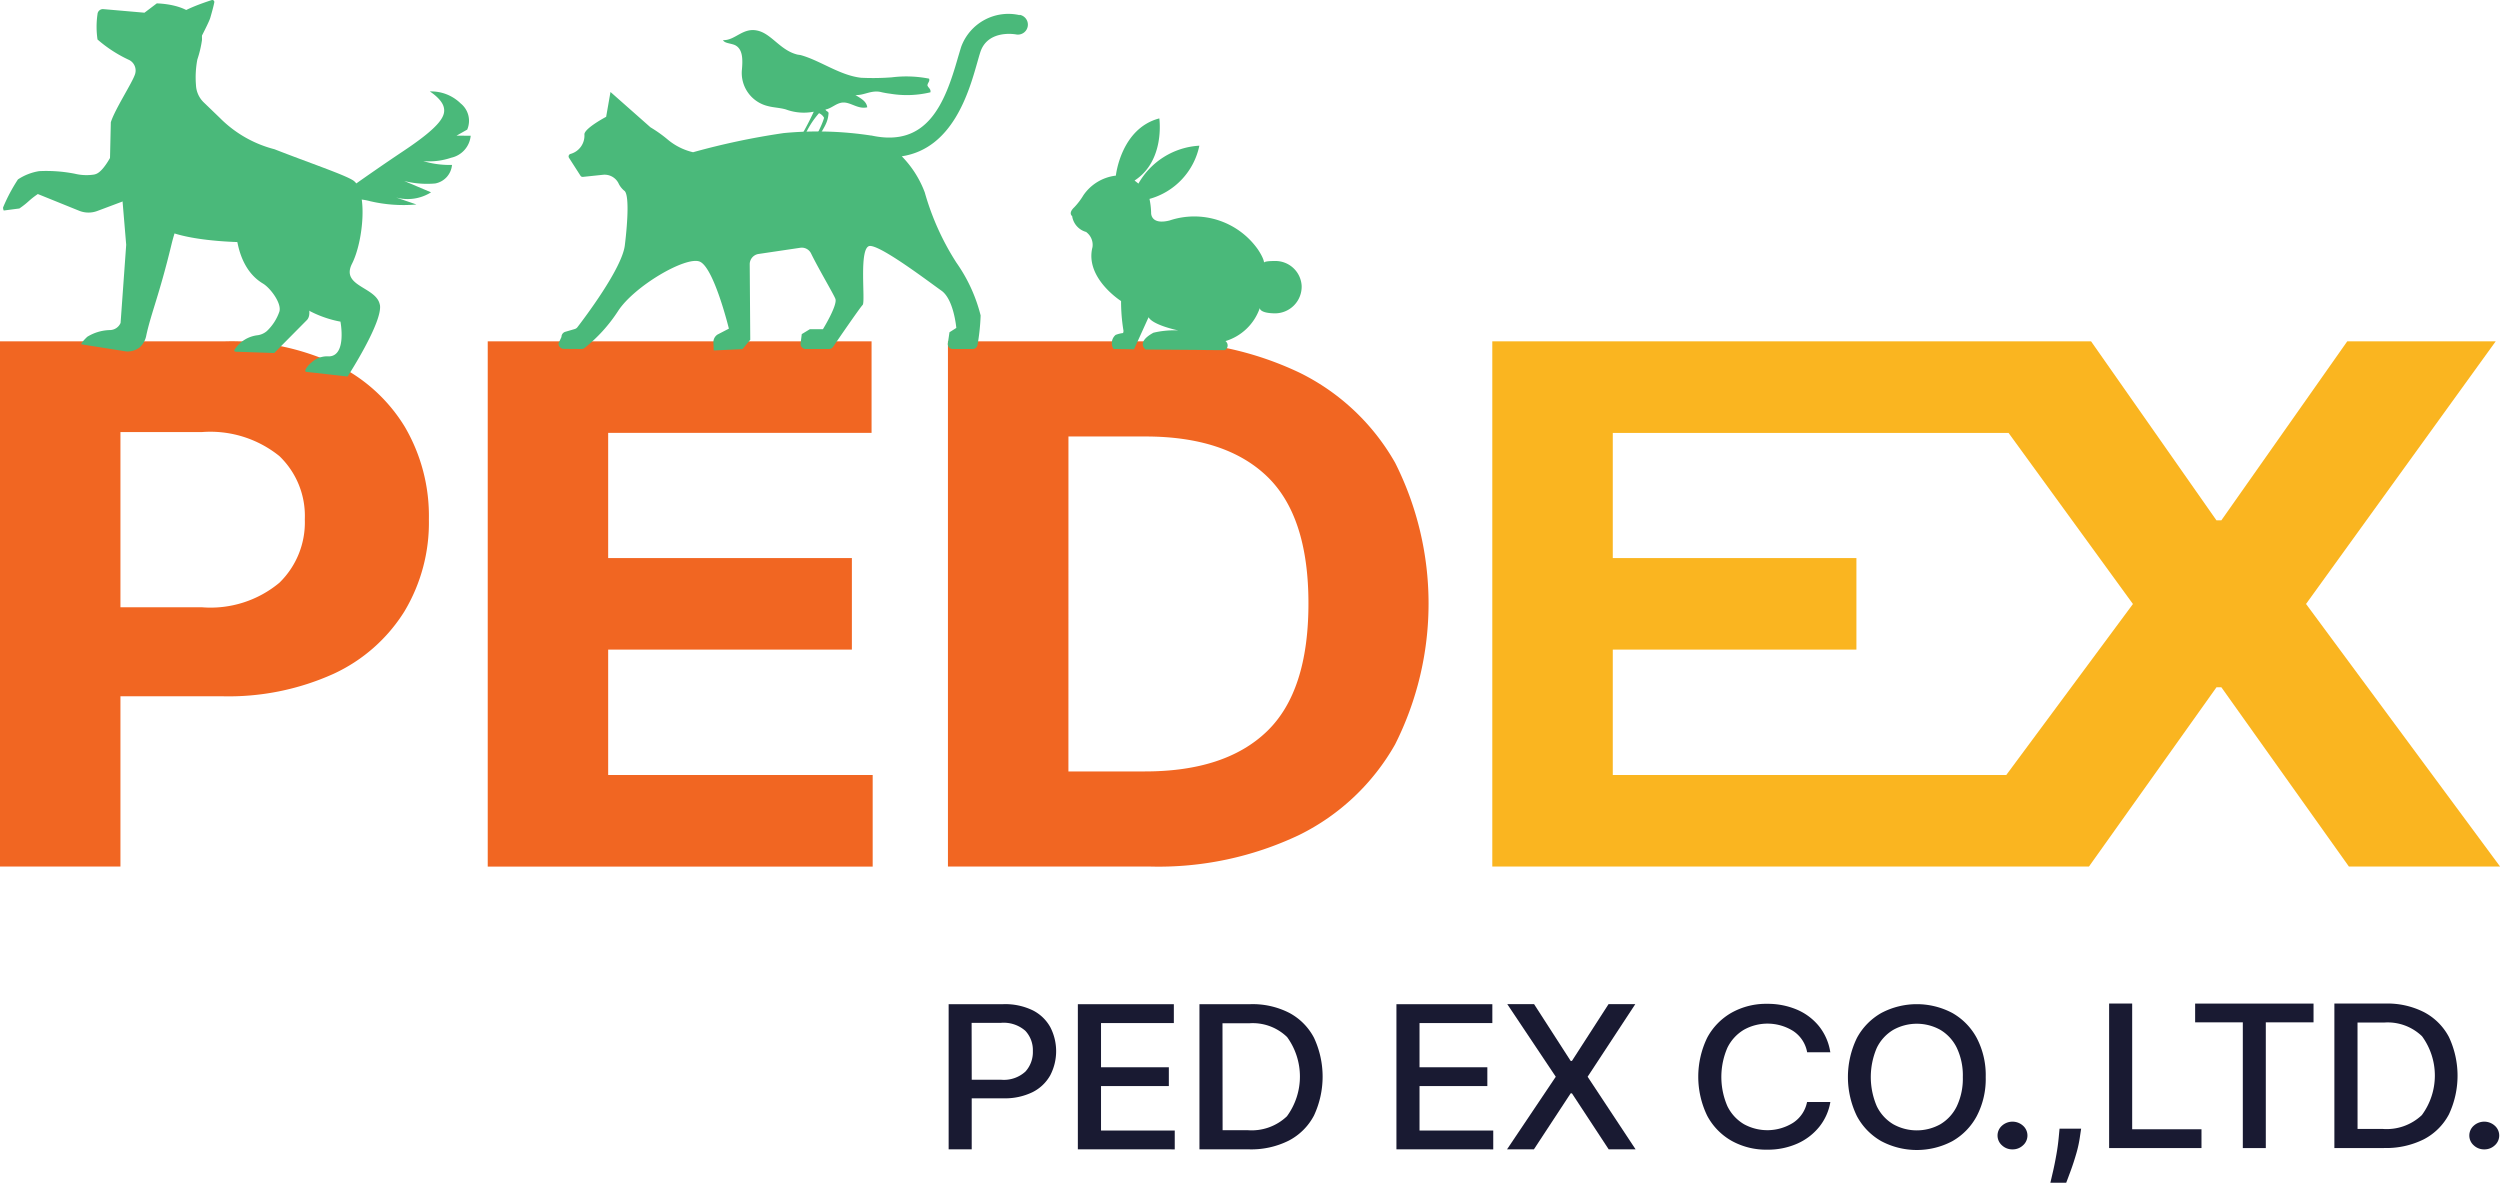 <svg xmlns="http://www.w3.org/2000/svg" xmlns:xlink="http://www.w3.org/1999/xlink" width="152.897" height="72.333" viewBox="0 0 152.897 72.333">
  <defs>
    <style>
      .cls-1 {
        fill: none;
      }

      .cls-2 {
        clip-path: url(#clip-path);
      }

      .cls-3 {
        fill: #191a32;
      }

      .cls-4 {
        fill: #f16622;
      }

      .cls-5 {
        fill: #fab520;
      }

      .cls-6, .cls-7 {
        fill: #4ab97a;
      }

      .cls-6 {
        fill-rule: evenodd;
      }
    </style>
    <clipPath id="clip-path">
      <rect id="Rectangle_461" data-name="Rectangle 461" class="cls-1" width="152.897" height="72.333"/>
    </clipPath>
  </defs>
  <g id="homepage_subsidiary_pedex" class="cls-2">
    <path id="Path_84286" data-name="Path 84286" class="cls-3" d="M302.789,329.389v-8.879h3.339a3.867,3.867,0,0,1,1.807.378,2.523,2.523,0,0,1,1.07,1.026,3.2,3.2,0,0,1,0,2.942,2.546,2.546,0,0,1-1.078,1.032,3.848,3.848,0,0,1-1.807.379H304.2v3.122Zm1.412-4.258h1.791a1.949,1.949,0,0,0,1.494-.5,1.776,1.776,0,0,0,.454-1.251,1.733,1.733,0,0,0-.459-1.24,2.005,2.005,0,0,0-1.514-.486h-1.773Z" transform="translate(-244.771 -259.096)"/>
    <path id="Path_84287" data-name="Path 84287" class="cls-3" d="M344.029,329.39v-8.879H349.9v1.154h-4.454v2.705h4.148v1.149h-4.148v2.718h4.509v1.154Z" transform="translate(-278.109 -259.097)"/>
    <path id="Path_84288" data-name="Path 84288" class="cls-3" d="M385.867,329.389h-3.028v-8.879h3.125a4.92,4.92,0,0,1,2.365.53,3.633,3.633,0,0,1,1.514,1.522,5.616,5.616,0,0,1,0,4.758,3.633,3.633,0,0,1-1.537,1.533,5.122,5.122,0,0,1-2.433.536m-1.618-1.171h1.54a3.122,3.122,0,0,0,2.394-.852,4.11,4.11,0,0,0,.011-4.844,3.014,3.014,0,0,0-2.318-.843h-1.634Z" transform="translate(-309.482 -259.096)"/>
    <path id="Path_84289" data-name="Path 84289" class="cls-3" d="M445.718,329.39v-8.879h5.866v1.154H447.13v2.705h4.148v1.149H447.13v2.718h4.509v1.154Z" transform="translate(-360.314 -259.097)"/>
    <path id="Path_84290" data-name="Path 84290" class="cls-3" d="M482.674,320.51l2.238,3.473h.076l2.239-3.473h1.636l-2.915,4.439,2.933,4.439h-1.645l-2.248-3.425h-.076l-2.248,3.425H481.02L484,324.949l-2.965-4.439Z" transform="translate(-388.851 -259.097)"/>
    <path id="Path_84291" data-name="Path 84291" class="cls-3" d="M550.183,323.453h-1.425a1.968,1.968,0,0,0-.852-1.3,2.961,2.961,0,0,0-3.018-.076,2.615,2.615,0,0,0-1.008,1.1,4.5,4.5,0,0,0,0,3.571,2.6,2.6,0,0,0,1.008,1.1,2.968,2.968,0,0,0,3-.076,1.968,1.968,0,0,0,.864-1.276l1.425,0a3.3,3.3,0,0,1-.676,1.514,3.582,3.582,0,0,1-1.344,1.028,4.421,4.421,0,0,1-1.845.371,4.329,4.329,0,0,1-2.166-.536,3.824,3.824,0,0,1-1.5-1.537,5.482,5.482,0,0,1,0-4.775,3.842,3.842,0,0,1,1.5-1.534,4.319,4.319,0,0,1,2.161-.537,4.561,4.561,0,0,1,1.807.347,3.5,3.5,0,0,1,1.357,1.007,3.349,3.349,0,0,1,.7,1.589" transform="translate(-438.235 -259.097)"/>
    <path id="Path_84292" data-name="Path 84292" class="cls-3" d="M598.242,324.968a4.9,4.9,0,0,1-.548,2.387,3.835,3.835,0,0,1-1.5,1.537,4.642,4.642,0,0,1-4.331,0,3.835,3.835,0,0,1-1.5-1.537,5.473,5.473,0,0,1,0-4.775,3.841,3.841,0,0,1,1.5-1.534,4.641,4.641,0,0,1,4.331,0,3.84,3.84,0,0,1,1.5,1.534,4.9,4.9,0,0,1,.548,2.389m-1.4,0a3.931,3.931,0,0,0-.368-1.787,2.6,2.6,0,0,0-1.005-1.1,2.956,2.956,0,0,0-2.883,0,2.6,2.6,0,0,0-1.005,1.1,4.518,4.518,0,0,0,0,3.571,2.6,2.6,0,0,0,1.005,1.1,2.956,2.956,0,0,0,2.883,0,2.6,2.6,0,0,0,1.005-1.1,3.936,3.936,0,0,0,.368-1.785" transform="translate(-476.798 -259.096)"/>
    <path id="Path_84293" data-name="Path 84293" class="cls-3" d="M638.5,359.723a.918.918,0,0,1-.644-.248.8.8,0,0,1,0-1.2.96.96,0,0,1,1.287,0,.8.8,0,0,1,0,1.2.919.919,0,0,1-.644.248" transform="translate(-515.418 -289.428)"/>
    <path id="Path_84294" data-name="Path 84294" class="cls-3" d="M656.317,360.244l-.069.462a7.363,7.363,0,0,1-.227,1.06q-.16.553-.334,1.028t-.283.757h-.969q.063-.263.166-.71t.2-1q.1-.551.151-1.123l.045-.475Z" transform="translate(-529.037 -291.217)"/>
    <path id="Path_84295" data-name="Path 84295" class="cls-3" d="M673.19,329.156v-8.837H674.6v7.689h4.239v1.147Z" transform="translate(-544.199 -258.942)"/>
    <path id="Path_84296" data-name="Path 84296" class="cls-3" d="M700.648,321.467V320.32h7.241v1.147H704.97v7.69h-1.406v-7.69Z" transform="translate(-566.396 -258.942)"/>
    <path id="Path_84297" data-name="Path 84297" class="cls-3" d="M748.113,329.155h-3.028v-8.837h3.125a4.936,4.936,0,0,1,2.365.53,3.624,3.624,0,0,1,1.514,1.514,5.565,5.565,0,0,1,0,4.735,3.62,3.62,0,0,1-1.537,1.525,5.142,5.142,0,0,1-2.433.53m-1.617-1.165h1.539a3.132,3.132,0,0,0,2.394-.848,4.074,4.074,0,0,0,.011-4.82,3.021,3.021,0,0,0-2.318-.839H746.5Z" transform="translate(-602.317 -258.942)"/>
    <path id="Path_84298" data-name="Path 84298" class="cls-3" d="M789.074,359.723a.918.918,0,0,1-.644-.248.8.8,0,0,1,0-1.2.96.96,0,0,1,1.287,0,.8.8,0,0,1,0,1.2.919.919,0,0,1-.644.248" transform="translate(-637.139 -289.428)"/>
    <path id="Path_84299" data-name="Path 84299" class="cls-4" d="M0,141.066V108.943H13.745a15.032,15.032,0,0,1,6.753,1.388,10.032,10.032,0,0,1,4.261,3.843,10.785,10.785,0,0,1,1.471,5.654,10.561,10.561,0,0,1-1.5,5.639,10.087,10.087,0,0,1-4.329,3.811,15.584,15.584,0,0,1-6.847,1.372H7.366v10.415Zm7.366-15.857h5a6.575,6.575,0,0,0,4.72-1.5,5.147,5.147,0,0,0,1.556-3.882,5.065,5.065,0,0,0-1.556-3.866,6.724,6.724,0,0,0-4.754-1.467H7.366Z" transform="translate(0 -88.068)"/>
    <path id="Path_84300" data-name="Path 84300" class="cls-4" d="M155.677,141.069V108.945h23.475v5.6H163.043V122.2h14.905v5.6H163.043v7.67h16.177v5.6Z" transform="translate(-125.848 -88.07)"/>
    <path id="Path_84301" data-name="Path 84301" class="cls-4" d="M314.916,141.067h-12.35V108.944h12.452a19.87,19.87,0,0,1,9.058,1.921,13.624,13.624,0,0,1,5.843,5.513,19.15,19.15,0,0,1-.008,17.222,13.674,13.674,0,0,1-5.868,5.537,20.031,20.031,0,0,1-9.126,1.929m-4.983-5.817h4.678q4.915,0,7.459-2.447t2.543-7.827q0-5.348-2.543-7.78t-7.442-2.431h-4.693Z" transform="translate(-244.591 -88.069)"/>
    <path id="Path_84302" data-name="Path 84302" class="cls-5" d="M526.092,125.007l11.6-16.062h-9.079l-7.7,10.948h-.3l-7.668-10.948h-36.62v32.123h36.49l7.8-10.964h.3l7.8,10.964h9.246Zm-18.334,10.462H483.694V127.8h14.9v-5.6h-14.9v-7.652H507.9l7.606,10.462Z" transform="translate(-385.058 -88.07)"/>
    <path id="Path_84303" data-name="Path 84303" class="cls-6" d="M234.809,16.67c.4.062.568-.2.844-.309.183,0,.493.175.556,0,0-.158-.368-.058-.425-.173a5.227,5.227,0,0,1,.917-1.476.625.625,0,0,1,.31.286c-.192.641-.53,1.077-.706,1.741-.27.156-.765-.009-.989.216.185.1.387-.035.592-.025-.1.18-.548.087-.595.221.219.176.573-.132.845-.145-.008.2-.28.236-.259.349.3.081.472-.359.634-.61.2-.033.54.136.633-.05-.1-.215-.43.008-.566-.133.066-.676.621-1,.681-1.813.033-.151-.165-.145-.182-.263.372-.058.681-.422,1.094-.427.471-.006.908.426,1.457.293-.048-.385-.413-.549-.721-.752.521.039.973-.325,1.575-.176a5.583,5.583,0,0,0,.571.1,6.151,6.151,0,0,0,2.44-.089c.041-.212-.14-.272-.184-.427.02-.171.163-.241.1-.408a7.176,7.176,0,0,0-2.28-.08,15.334,15.334,0,0,1-1.873.026c-1.279-.139-2.468-1.032-3.658-1.375-.076-.024-.167-.026-.254-.046-1.006-.255-1.531-1.2-2.334-1.438-.967-.285-1.428.584-2.2.559.1.213.546.186.791.337.423.263.413.864.365,1.446a2.082,2.082,0,0,0,1.6,2.252c.329.089.7.094,1.08.2a3.165,3.165,0,0,0,1.711.141,16.623,16.623,0,0,1-.8,1.53,2.884,2.884,0,0,1-.858-.151c-.127.033.1.272.314.251-.139.2-.554.006-.771.093.076.076.244.09.258.21.175.025.273-.061.436-.053.2-.017-.241.109-.162.168" transform="translate(-186.611 -7.79)"/>
    <path id="Path_84304" data-name="Path 84304" class="cls-7" d="M341.845,43.843a1.182,1.182,0,0,0,.852.951.016.016,0,0,1,.012,0,.016.016,0,0,1,0,.012.972.972,0,0,1,.378.914c-.487,1.886,1.747,3.3,1.747,3.3a11.112,11.112,0,0,0,.138,1.757.3.3,0,0,1-.018.2,1.833,1.833,0,0,0-.454.114.664.664,0,0,0-.129.859l1.256.022.89-1.963c.266.491,1.817.808,1.817.808a5.386,5.386,0,0,0-1.52.14c-1.1.6-.481,1.026-.481,1.026l3.46.027c.142.012,1.394.012,1.394.012a.332.332,0,0,0,.032-.553,3.2,3.2,0,0,0,2.1-2.023s-.036.319.939.326a1.633,1.633,0,0,0,1.621-1.675,1.606,1.606,0,0,0-1.66-1.526c-.658,0-.642.1-.642.1s.02-.216-.378-.814a4.76,4.76,0,0,0-5.4-1.764c-1.184.294-1.127-.481-1.127-.481a4.632,4.632,0,0,0-.1-.839,4.277,4.277,0,0,0,3.05-3.255,4.582,4.582,0,0,0-3.726,2.319l-.236-.188c1.883-1.218,1.514-3.8,1.514-3.8-2.354.614-2.658,3.5-2.658,3.5a2.8,2.8,0,0,0-1.985,1.2,4.139,4.139,0,0,1-.562.739c-.391.369-.123.539-.122.54" transform="translate(-276.271 -30.608)"/>
    <path id="Path_84305" data-name="Path 84305" class="cls-7" d="M206.43,4.615a3.075,3.075,0,0,0-3.573,1.934c-.061.193-.126.417-.2.662-.8,2.816-1.871,5.505-5.278,4.769h-.023A21.7,21.7,0,0,0,192,11.828,44.433,44.433,0,0,0,186.457,13a3.747,3.747,0,0,1-1.569-.792,8.067,8.067,0,0,0-1.034-.732l-2.446-2.162-.266,1.519s-1.291.681-1.33,1.06a1.16,1.16,0,0,1-.854,1.211.16.16,0,0,0-.085.241l.7,1.091a.156.156,0,0,0,.151.071l1.231-.129a.953.953,0,0,1,.938.509,1.3,1.3,0,0,0,.355.464c.3.19.227,1.786.037,3.343-.173,1.418-2.486,4.466-2.9,5.007a.318.318,0,0,1-.166.112l-.572.167a.329.329,0,0,0-.237.316l-.184.4a.329.329,0,0,0,.329.329l1.078.008a.3.3,0,0,0,.191-.064,9.39,9.39,0,0,0,2.044-2.253c.984-1.518,4.1-3.341,4.976-3.036s1.805,4.108,1.805,4.108l-.693.36a.559.559,0,0,0-.255.5l.022.475,1.758-.082.475-.57-.033-4.617a.635.635,0,0,1,.542-.633l2.547-.378a.631.631,0,0,1,.663.347c.44.908,1.358,2.452,1.486,2.772.151.378-.761,1.861-.761,1.861h-.8l-.494.3-.07.559a.314.314,0,0,0,.312.353h1.415a.309.309,0,0,0,.258-.135c.358-.523,1.646-2.4,1.808-2.561.19-.191-.265-3.608.454-3.608s3.608,2.2,4.367,2.736.908,2.278.908,2.278l-.418.265-.1.681a.3.3,0,0,0,.3.342h1.222a.3.3,0,0,0,.294-.252,12.9,12.9,0,0,0,.189-1.8,9.7,9.7,0,0,0-1.481-3.228,15.982,15.982,0,0,1-1.935-4.295,6.305,6.305,0,0,0-1.406-2.21c3.114-.475,4.1-3.915,4.613-5.723.067-.232.126-.446.185-.629.429-1.362,2.022-1.135,2.2-1.1a.608.608,0,1,0,.21-1.2" transform="translate(-144.071 -3.689)"/>
    <path id="Path_84306" data-name="Path 84306" class="cls-7" d="M105.647,35.876s2.052-1.506,4.441-3.1,2.587-2.2,2.449-2.7-.846-.937-.846-.937a2.569,2.569,0,0,1,1.887.733,1.362,1.362,0,0,1,.4,1.6l-.651.369.864.008a1.523,1.523,0,0,1-1.191,1.343,4.184,4.184,0,0,1-1.711.207,5.561,5.561,0,0,0,1.759.233,1.264,1.264,0,0,1-1.03,1.135,5.689,5.689,0,0,1-1.892-.151l1.64.692a2.687,2.687,0,0,1-2.143.316l1.25.427a8.916,8.916,0,0,1-2.83-.2c-1.347-.358-1.843.213-1.843.213Z" transform="translate(-85.404 -23.546)"/>
    <path id="Path_84307" data-name="Path 84307" class="cls-7" d="M74.861,69.9s-.2,2.835,1.671,3.952c.454.271,1.167,1.223,1,1.725a2.979,2.979,0,0,1-.757,1.175,1.105,1.105,0,0,1-.55.257,1.93,1.93,0,0,0-1.438.9c-.063.139.2.114.2.114l2.234.076,2.013-2.032c.251-.3.089-.774.032-1.166l-.227-1.543-1.021-2.928L75.854,70Z" transform="translate(-60.449 -56.509)"/>
    <path id="Path_84308" data-name="Path 84308" class="cls-7" d="M3.12,41.583,5.633,42.6a1.528,1.528,0,0,0,1.116.014l2.622-.984q.01-2.438.019-4.876a2.969,2.969,0,0,0-1.064.914,9.589,9.589,0,0,0-.587,1.291s-.562,1.228-1.088,1.4c-.046.015-.093.027-.093.027a3.019,3.019,0,0,1-1.182-.048,9.032,9.032,0,0,0-2.188-.159,3.294,3.294,0,0,0-1.294.506A10.44,10.44,0,0,0,.984,42.4a.373.373,0,0,0,.041.187l.955-.124c.585-.4.552-.49,1.135-.887" transform="translate(-0.796 -29.712)"/>
    <path id="Path_84309" data-name="Path 84309" class="cls-7" d="M28.28,49.989l.41,4.89-.343,4.777a.724.724,0,0,1-.659.437,2.76,2.76,0,0,0-1.378.41c-.31.294-.36.409-.366.445a.015.015,0,0,0,.011.017l2.757.438a1.254,1.254,0,0,0,.8-.249,1.287,1.287,0,0,0,.41-.752c.291-1.335.792-2.461,1.533-5.525.408-1.686.961-2.386.933-2.789a3.165,3.165,0,0,0-.709-2.317c-.746-.635-2.1-.5-3.4.216" transform="translate(-20.972 -39.906)"/>
    <path id="Path_84310" data-name="Path 84310" class="cls-7" d="M48.155,19.495c-.207-1.1-2.411-1.106-1.7-2.508s.972-4.521.06-5.1c-.565-.358-2.741-1.092-4.8-1.9a7.253,7.253,0,0,1-3.343-1.917l-.984-.948a1.56,1.56,0,0,1-.476-1.052A5.846,5.846,0,0,1,36.995,4.5a6.694,6.694,0,0,0,.284-1.191,2.326,2.326,0,0,0-.31-1.242c-.535-.984-2.455-1-2.455-1l-.752.569L31.25,1.417a.332.332,0,0,0-.36.3,5.349,5.349,0,0,0,0,1.558,8.116,8.116,0,0,0,1.945,1.257.726.726,0,0,1,.353.855c-.161.521-1.241,2.163-1.484,2.952l-.1,4.42a.585.585,0,0,1,.334-.393l2.984,2.5c1.741.9,6.037.877,6.648.741-.136.07-.354.427.318,2.186.873,2.285,3.86,2.736,3.86,2.736s.4,2.09-.7,2.126a1.409,1.409,0,0,0-1.066.369c-.156.114-.52.522-.334.576l2.536.286s2.172-3.35,1.976-4.39" transform="translate(-24.926 -0.859)"/>
    <path id="Path_84311" data-name="Path 84311" class="cls-7" d="M57.284,2.931a13.706,13.706,0,0,1-1.2-1.708C55.9.807,57.691.193,58.276.005a.123.123,0,0,1,.159.141c-.03.159-.1.444-.248.951-.1.334-.9,1.833-.9,1.833" transform="translate(-45.329 0.001)"/>
    <path id="Path_84312" data-name="Path 84312" class="cls-7" d="M43.731,38.663c.391.865.033.071.3.666a8.732,8.732,0,0,0,.4-2.825,16.038,16.038,0,0,1,.648,1.85,6.062,6.062,0,0,1,.637-3.014s.316.717.444,1.011a5.113,5.113,0,0,0,.435-1.565,3.443,3.443,0,0,0-.475-1.309,3.246,3.246,0,0,1,.554,1.3A6.1,6.1,0,0,1,46.17,36.7c-.47-1.007-.151-.321-.443-.955a6.9,6.9,0,0,0-.591,2.77,3.534,3.534,0,0,1-.615-1.438,3.517,3.517,0,0,1-.5,2.415l-.3-.766a2.589,2.589,0,0,0-.192.353c.009-.035.142-.317.2-.419" transform="translate(-35.193 -27.062)"/>
  </g>
</svg>
